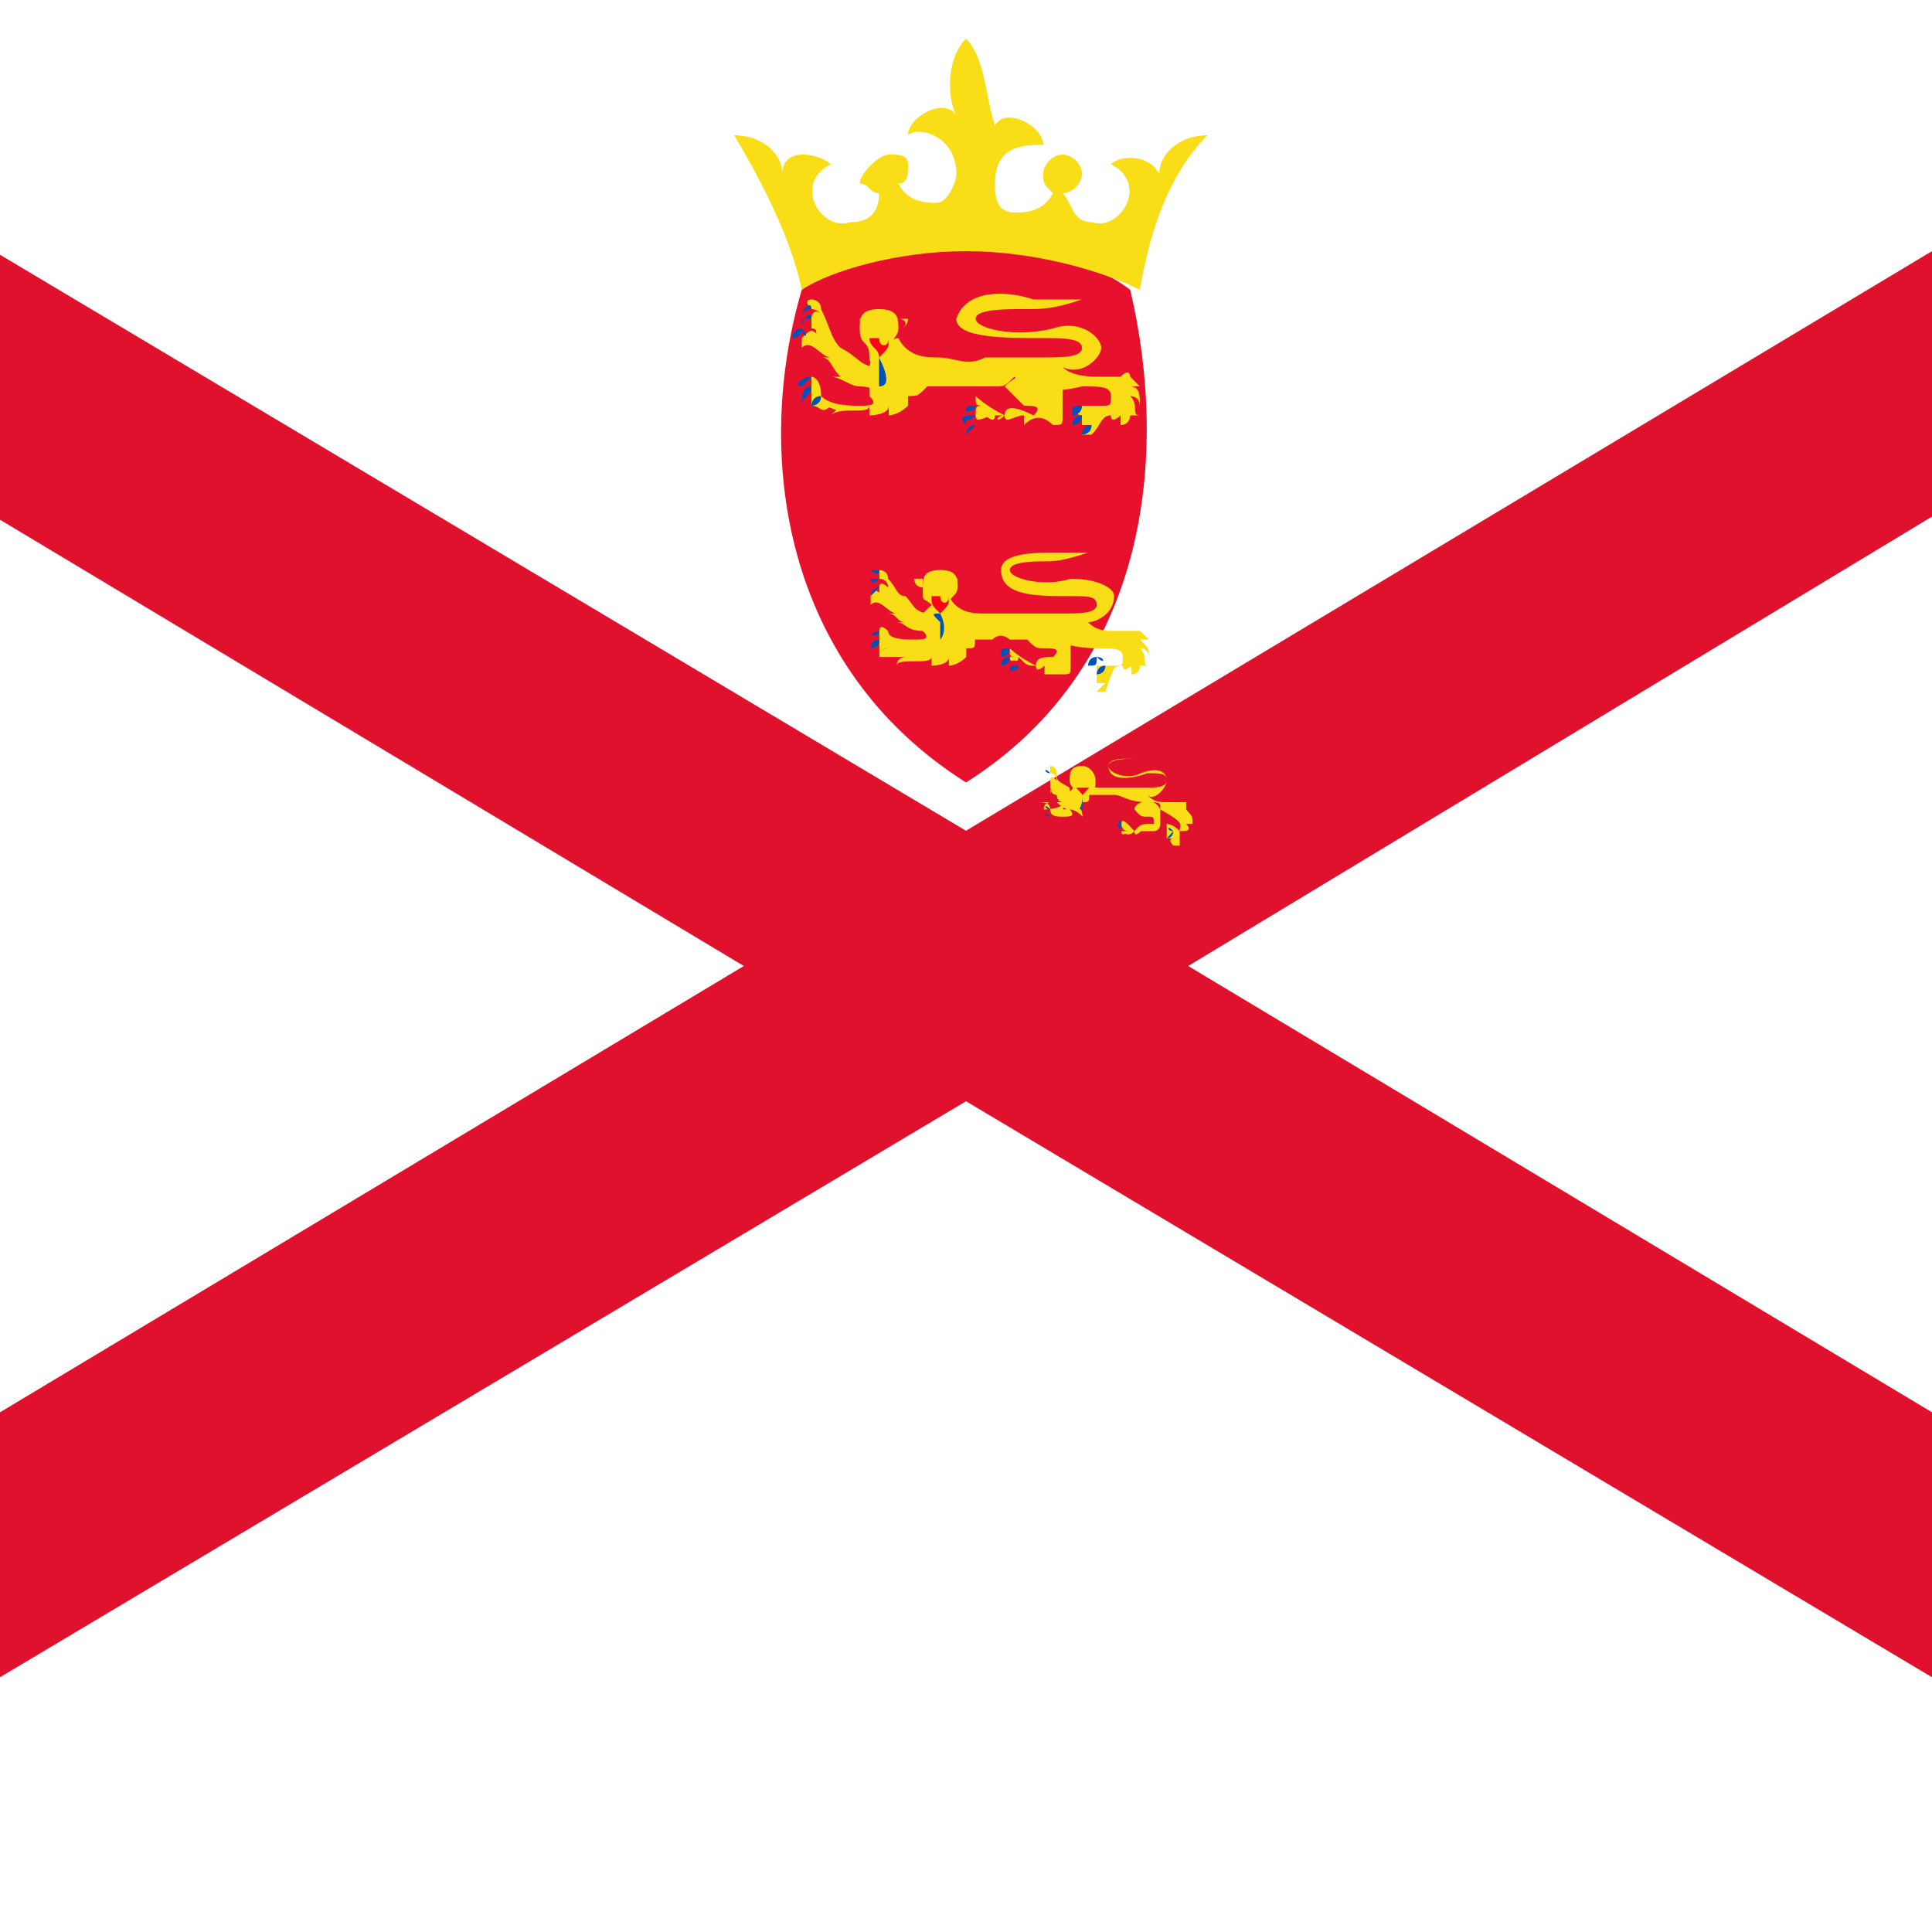 <?xml version="1.0" encoding="utf-8"?>
<!-- Generator: Adobe Illustrator 23.0.6, SVG Export Plug-In . SVG Version: 6.00 Build 0)  -->
<svg version="1.1" id="Layer_1" xmlns="http://www.w3.org/2000/svg" xmlns:xlink="http://www.w3.org/1999/xlink" x="0px" y="0px"
	 width="20px" height="20px" viewBox="0 0 20 20" style="enable-background:new 0 0 20 20;" xml:space="preserve">
<style type="text/css">
	.st0{clip-path:url(#SVGID_2_);}
	.st1{fill:#FFFFFF;}
	.st2{fill:#DF112D;}
	.st3{fill:#E8112D;}
	.st4{fill:#F9DD16;}
	.st5{fill:#FF0016;}
	.st6{fill:#0051BA;}
</style>
<g>
	<defs>
		<rect id="SVGID_1_" y="0" width="20" height="20"/>
	</defs>
	<clipPath id="SVGID_2_">
		<use xlink:href="#SVGID_1_"  style="overflow:visible;"/>
	</clipPath>
	<g class="st0">
		<g>
			<rect x="-6.7" y="0" class="st1" width="33.3" height="20"/>
		</g>
		<g>
			<polygon class="st2" points="26.1,21 10,11.4 -6.1,21 -7.3,19 7.7,10 -7.3,1 -6.1,-1 10,8.6 25.5,-0.7 26.7,1.3 12.3,10 27.3,19 
							"/>
		</g>
		<g>
			<g>
				<path class="st3" d="M11.7,3c0.4,1.7,0.2,3.9-1.7,5.1C8.1,6.9,7.8,4.7,8.3,3C8.7,2.6,10.8,2.3,11.7,3L11.7,3z"/>
			</g>
			<g>
				<path class="st4" d="M10,2.6c0.7,0,1.4,0.2,1.8,0.4c0.1-0.6,0.3-1.2,0.7-1.6c-0.3,0-0.5,0.2-0.5,0.4c-0.1-0.2-0.4-0.2-0.5-0.1
					c0.4,0.2,0.1,0.7-0.2,0.6c-0.2,0-0.2-0.2-0.3-0.3c0.1,0,0.2-0.1,0.2-0.2c0-0.1-0.1-0.2-0.2-0.2c-0.1,0-0.2,0.1-0.2,0.2
					c0,0.1,0,0.1,0.1,0.2c-0.1,0.2-0.3,0.2-0.4,0.2c-0.2,0-0.2-0.2-0.2-0.3c0-0.4,0.3-0.4,0.5-0.4c0-0.2-0.4-0.4-0.5-0.2
					C10.2,1,10.2,0.6,10,0.4C9.8,0.6,9.8,1,9.9,1.2C9.8,1,9.4,1.2,9.4,1.4c0.1-0.1,0.5,0,0.5,0.4c0,0.1-0.1,0.3-0.2,0.3
					c-0.1,0-0.3,0-0.4-0.2c0.1,0,0.1-0.1,0.1-0.2c0-0.1-0.1-0.1-0.2-0.1S8.9,1.8,8.9,1.9C9,1.9,9,2,9.1,2c0,0.2-0.1,0.3-0.3,0.3
					C8.5,2.4,8.2,1.9,8.6,1.7C8.5,1.6,8.1,1.5,8.1,1.8c0-0.2-0.2-0.4-0.5-0.4c0.3,0.5,0.6,1.1,0.7,1.6C8.6,2.8,9.3,2.6,10,2.6
					L10,2.6z"/>
			</g>
			<g id="leopard">
				<g>
					<g>
						<path class="st4" d="M11.5,4.3C11.4,4.4,11.4,4.4,11.5,4.3c0,0.1,0.1,0,0.1,0c0,0,0,0.1,0,0.1c0.1,0,0.1-0.1,0.1-0.1
							c0,0,0.1,0,0.1,0c-0.1,0,0-0.1-0.1-0.2c0,0,0.1,0,0.1,0.1c0-0.1,0-0.2-0.1-0.2c0,0,0.1,0,0.1,0c0,0-0.1-0.1-0.1-0.1
							c0,0,0-0.1-0.1,0c-0.1,0-0.2,0-0.2,0c-0.1,0-0.3,0-0.4-0.1c0.2,0.1,0.4-0.1,0.4-0.2c0-0.1-0.2-0.3-0.5-0.2
							c-0.4,0.1-0.8,0-0.8-0.1c0-0.1,0.3-0.1,0.5-0.1c0.2,0,0.3,0,0.6-0.1c-0.1,0-0.3,0-0.5,0C10.4,3,10,3,9.9,3.3
							c0,0.2,0.5,0.2,0.9,0.2c0.2,0,0.4,0,0.4,0.1c0,0.1-0.2,0.1-0.4,0.1c-0.2,0-0.4,0-0.6,0c-0.2,0.1-0.3,0-0.5,0
							c-0.1,0-0.3,0-0.4-0.2c-0.1,0-0.3,0.2-0.3,0.3c0,0.1,0,0.2,0,0.3c0.1,0.1,0,0.1-0.1,0.1c-0.1,0-0.3,0-0.4-0.1
							C8.5,3.9,8.4,3.9,8.4,3.9c0,0,0,0.1,0,0.1c0,0,0.1,0,0.1,0C8.4,4,8.4,4,8.4,4c0,0,0,0.1,0,0.1c0,0,0.1,0,0.1,0
							c0,0-0.1,0-0.1,0c0,0,0,0.1,0,0.1c0.1,0,0.1,0.1,0.2,0c0,0-0.1,0-0.1,0c0.1,0,0.2,0.1,0.2,0c0,0-0.1,0.1-0.1,0.1
							c0.1-0.1,0.4,0,0.4-0.1c0,0,0,0.1,0,0.1c0,0,0.2,0,0.2-0.1c0,0,0,0.1,0,0.1c0,0,0.1,0,0.2-0.1c0,0,0-0.1,0-0.1
							c0.1,0,0.1,0,0.2-0.1c0.1,0,0.1,0,0.2,0C10,4,10.1,4,10.1,4c0,0,0.1,0,0.2,0c0.1,0,0.1,0,0.2-0.1C10.6,4,10.8,4.1,11.2,4
							c0.2,0,0.3,0,0.3,0.1c0,0.1,0,0.1-0.1,0.1c-0.1,0-0.2,0-0.2,0c0,0-0.1,0.1,0,0.1c0,0,0,0.1,0,0.1c0,0,0.1,0,0.1,0
							c0,0-0.1,0.1-0.1,0.1c0,0,0.1,0,0.1,0C11.4,4.4,11.4,4.3,11.5,4.3L11.5,4.3z"/>
					</g>
					<g>
						<path class="st4" d="M9,3.3c-0.1,0-0.2,0-0.1,0c0,0,0,0.1,0.1,0.1C8.9,3.4,8.9,3.3,9,3.3L9,3.3z"/>
					</g>
					<g>
						<path class="st4" d="M9.3,3.3c0.1,0,0.2,0,0.1,0c0,0,0,0.1-0.1,0.1C9.4,3.4,9.4,3.3,9.3,3.3L9.3,3.3z"/>
					</g>
					<g>
						<path class="st4" d="M9.1,3.2c0.2,0,0.2,0.1,0.2,0.2c0,0.1-0.1,0.1-0.1,0.3c0,0.1-0.1,0.1-0.1,0.1C9.1,3.8,9,3.8,9,3.7
							c0-0.2-0.1-0.1-0.1-0.3C8.9,3.3,8.9,3.2,9.1,3.2L9.1,3.2z"/>
					</g>
					<g>
						<path class="st4" d="M8.6,3.7c-0.1,0-0.1,0-0.1,0c0.1,0,0.1,0.1,0.2,0.2c0,0-0.1,0-0.1,0C8.7,3.9,8.8,4,8.9,4c0.1,0,0,0,0,0
							C8.9,4,9.1,4,9.1,4.1C9.2,4,9,3.9,9.1,3.8c-0.2,0-0.2-0.1-0.4-0.2C8.6,3.5,8.6,3.4,8.5,3.2c0-0.1-0.1-0.1-0.1-0.1
							c0,0-0.1,0,0,0.1c0,0,0.1,0,0.1,0.1c0-0.1-0.1-0.1-0.1,0c0,0,0,0.1,0,0.1c0.1,0,0,0.1,0.1,0.1c-0.1-0.1-0.1-0.1-0.2,0
							c0,0,0,0.1,0,0.1C8.4,3.5,8.5,3.7,8.6,3.7L8.6,3.7z"/>
					</g>
					<g>
						<path class="st4" d="M10.4,4.3C10.3,4.3,10.3,4.4,10.4,4.3c0,0.1,0.1,0,0.2,0c0,0,0,0.1,0,0.1c0.1-0.1,0.2-0.1,0.3,0
							c0.1,0,0.1,0,0.1-0.1c0,0,0-0.1,0-0.1c0,0,0-0.1,0-0.2c-0.2-0.3-0.5-0.1-0.6,0c0.1,0.1,0.1,0.1,0.2,0.2c0.1,0,0.2,0,0.1,0.1
							C10.5,4.2,10.4,4.2,10.4,4.3c-0.2-0.1-0.3-0.2-0.3-0.2c0,0.1,0,0.1,0.1,0.1c-0.1,0-0.1,0-0.1,0.1c0,0.1,0.1,0,0.2,0
							c0,0-0.1,0-0.1,0c0,0,0.1,0.1,0.1,0C10.3,4.3,10.3,4.3,10.4,4.3L10.4,4.3z"/>
					</g>
					<g>
						<path class="st4" d="M10.5,3.9c-0.1,0-0.1,0-0.2,0"/>
					</g>
					<g>
						<path class="st4" d="M9.5,3.9c-0.1,0.1,0,0.2,0,0.2"/>
					</g>
					<g>
						<path class="st4" d="M9,3.4c0,0,0.1,0,0.1,0C9.1,3.4,9.1,3.4,9,3.4"/>
					</g>
					<g>
						<path class="st4" d="M9.3,3.4c0,0-0.1,0-0.1,0C9.2,3.4,9.2,3.4,9.3,3.4"/>
					</g>
					<g>
						<path class="st4" d="M9.2,3.4C9.2,3.4,9.2,3.4,9.2,3.4c0,0.1,0,0.2,0,0.2C9.1,3.6,9.1,3.5,9.2,3.4C9.1,3.4,9.1,3.4,9.2,3.4"/>
					</g>
				</g>
				<g>
					<g>
						<path class="st5" d="M9.1,3.7C9.2,3.7,9.2,3.7,9.1,3.7c0.1-0.1,0.1-0.1,0.1-0.2c0,0.1-0.1,0.1-0.1,0c0,0-0.1,0-0.1,0
							C9,3.6,9.1,3.6,9.1,3.7C9,3.7,9.1,3.7,9.1,3.7z"/>
					</g>
					<g>
						<path class="st5" d="M9.1,3.6l-0.1,0"/>
					</g>
					<g>
						<path class="st5" d="M9.1,3.6l-0.2,0"/>
					</g>
					<g>
						<path class="st5" d="M9.1,3.6L9,3.6"/>
					</g>
					<g>
						<path class="st5" d="M9.2,3.6l0.1,0"/>
					</g>
					<g>
						<path class="st5" d="M9.2,3.6l0.2,0"/>
					</g>
					<g>
						<path class="st5" d="M9.2,3.6l0.1,0"/>
					</g>
				</g>
				<g>
					<g>
						<path class="st6" d="M8.4,3.2c0-0.1-0.1,0-0.1,0.1C8.3,3.2,8.4,3.2,8.4,3.2C8.4,3.2,8.4,3.2,8.4,3.2L8.4,3.2z"/>
					</g>
					<g>
						<path class="st6" d="M8.4,3.3c0-0.1-0.1,0-0.1,0.1C8.3,3.3,8.3,3.3,8.4,3.3C8.4,3.3,8.4,3.3,8.4,3.3L8.4,3.3z"/>
					</g>
					<g>
						<path class="st6" d="M8.3,3.4c0,0-0.1,0-0.1,0.1C8.2,3.5,8.3,3.5,8.3,3.4C8.3,3.5,8.4,3.5,8.3,3.4L8.3,3.4z"/>
					</g>
					<g>
						<path class="st6" d="M8.4,3.9C8.3,3.9,8.2,4,8.3,4C8.3,4,8.3,4,8.4,3.9C8.4,4,8.4,3.9,8.4,3.9L8.4,3.9z"/>
					</g>
					<g>
						<path class="st6" d="M8.4,4C8.3,4,8.3,4.1,8.3,4.2C8.3,4.1,8.4,4.1,8.4,4C8.4,4.1,8.4,4,8.4,4L8.4,4z"/>
					</g>
					<g>
						<path class="st6" d="M8.5,4.1c-0.1,0-0.1,0.1-0.1,0.1C8.4,4.2,8.5,4.2,8.5,4.1C8.5,4.2,8.5,4.1,8.5,4.1L8.5,4.1z"/>
					</g>
					<g>
						<path class="st6" d="M10.1,4.3C10,4.3,9.9,4.3,10,4.4C10,4.3,10,4.4,10.1,4.3C10.1,4.3,10.1,4.3,10.1,4.3L10.1,4.3z"/>
					</g>
					<g>
						<path class="st6" d="M10.1,4.4c-0.1,0-0.1,0.1-0.1,0.1C10.1,4.4,10.1,4.4,10.1,4.4C10.2,4.4,10.2,4.4,10.1,4.4L10.1,4.4z"/>
					</g>
					<g>
						<path class="st6" d="M10.1,4.2c-0.1,0-0.1,0-0.1,0.1C10,4.2,10.1,4.3,10.1,4.2C10.1,4.2,10.1,4.2,10.1,4.2L10.1,4.2z"/>
					</g>
					<g>
						<path class="st6" d="M11.2,4.3c-0.1,0-0.1,0.1-0.1,0.1C11.1,4.4,11.2,4.4,11.2,4.3C11.2,4.3,11.2,4.3,11.2,4.3L11.2,4.3z"/>
					</g>
					<g>
						<path class="st6" d="M11.2,4.2c-0.1,0-0.1,0-0.1,0.1C11.1,4.3,11.2,4.3,11.2,4.2C11.2,4.3,11.2,4.2,11.2,4.2L11.2,4.2z"/>
					</g>
					<g>
						<path class="st6" d="M11.3,4.4c-0.1,0-0.1,0.1-0.1,0.1C11.2,4.5,11.3,4.5,11.3,4.4C11.3,4.4,11.3,4.4,11.3,4.4z"/>
					</g>
					<g>
						<path class="st6" d="M9.1,3.7C9.2,3.7,9.2,3.7,9.1,3.7C9.2,3.9,9.2,4,9.1,4c0,0,0-0.1,0-0.2C9.1,3.8,9.1,3.7,9.1,3.7
							C9.1,3.7,9.1,3.7,9.1,3.7L9.1,3.7z"/>
					</g>
				</g>
			</g>
			<g transform="matrix(0.9,0,0,0.9,1.453,1.671)">
				<g>
					<g>
						<g>
							<path class="st4" d="M11.3,5.8C11.2,5.8,11.2,5.8,11.3,5.8c0,0.1,0.1,0,0.1,0c0,0,0,0.1,0,0.1c0.1,0,0.1-0.1,0.1-0.1
								c0,0,0.1,0,0.1,0c-0.1,0,0-0.1-0.1-0.2c0,0,0.1,0,0.1,0.1c0-0.1,0-0.1-0.1-0.2c0,0,0,0,0.1,0c0,0-0.1-0.1-0.1-0.1
								c0,0,0,0-0.1,0c0,0-0.2,0-0.2,0c-0.1,0-0.2,0-0.3-0.1C11,5.3,11.2,5.2,11.2,5c0-0.1-0.2-0.2-0.5-0.2c-0.3,0.1-0.7,0-0.7-0.1
								c0-0.1,0.3-0.1,0.4-0.1c0.1,0,0.2,0,0.5-0.1c-0.1,0-0.3,0-0.4,0c-0.2,0-0.6,0-0.6,0.2C9.9,5,10.3,5,10.7,5
								c0.2,0,0.3,0,0.3,0.1c0,0.1-0.2,0.1-0.4,0.1c-0.2,0-0.3,0-0.5,0c-0.2,0-0.3,0-0.4,0c-0.1,0-0.3,0-0.4-0.2
								c-0.1,0-0.2,0.1-0.3,0.2c0,0.1,0,0.2,0,0.2c0.1,0.1,0,0.1-0.1,0.1c-0.1,0-0.3,0-0.3-0.1C8.6,5.4,8.5,5.3,8.5,5.4
								c0,0,0,0.1,0,0.1c0,0,0.1,0,0.1,0c0,0-0.1,0-0.1,0c0,0,0,0.1,0,0.1c0,0,0.1,0,0.1,0c0,0-0.1,0-0.1,0c0,0,0,0.1,0,0.1
								c0.1,0,0.1,0,0.2,0c0,0-0.1,0-0.1,0c0.1,0,0.1,0,0.2,0c0,0-0.1,0-0.1,0.1c0-0.1,0.4,0,0.4-0.1c0,0,0,0.1,0,0.1
								c0,0,0.2,0,0.2-0.1c0,0,0,0.1,0,0.1c0,0,0.1,0,0.2-0.1c0,0,0-0.1,0-0.1c0.1,0,0.1,0,0.1-0.1c0,0,0.1,0,0.2,0
								c0.1-0.1,0.2,0,0.2,0c0,0,0.1,0,0.2,0c0,0,0.1,0,0.2,0c0.1,0,0.3,0.1,0.6,0.1c0.2,0,0.3,0,0.3,0.1c0,0.1,0,0.1-0.1,0.1
								c-0.1,0-0.2,0-0.2,0c0,0,0,0.1,0,0.1c0,0,0,0.1,0,0.1c0,0,0.1,0,0.1,0c0,0-0.1,0.1-0.1,0.1c0,0,0.1,0,0.1,0
								C11.2,5.8,11.2,5.8,11.3,5.8L11.3,5.8z"/>
						</g>
						<g>
							<path class="st4" d="M9,4.8c-0.1,0-0.1,0-0.1,0c0,0,0,0.1,0.1,0.1C9,4.9,9,4.8,9,4.8L9,4.8z"/>
						</g>
						<g>
							<path class="st4" d="M9.3,4.8c0.1,0,0.1,0,0.1,0c0,0,0,0.1-0.1,0.1C9.4,4.9,9.4,4.8,9.3,4.8L9.3,4.8z"/>
						</g>
						<g>
							<path class="st4" d="M9.2,4.7c0.2,0,0.2,0.1,0.2,0.2c0,0.1-0.1,0.1-0.1,0.2c0,0.1-0.1,0.1-0.1,0.1c0,0-0.1,0-0.1-0.1
								C9,5,9,5.1,9,4.9C9,4.8,9,4.7,9.2,4.7L9.2,4.7z"/>
						</g>
						<g>
							<path class="st4" d="M8.7,5.2c0,0-0.1,0-0.1,0c0.1,0,0.1,0.1,0.2,0.1c0,0-0.1,0-0.1,0c0.1,0,0.1,0.1,0.3,0.1c0.1,0,0,0,0,0
								c0.1,0.1,0.2,0,0.2,0.1c0-0.1-0.1-0.2-0.1-0.3c-0.2,0-0.2-0.1-0.3-0.2C8.7,5,8.7,4.9,8.6,4.8c0-0.1-0.1-0.1-0.1-0.1
								c0,0,0,0,0,0.1c0,0,0.1,0,0.1,0.1c0,0-0.1-0.1-0.1,0c0,0,0,0.1,0,0.1c0.1,0,0,0.1,0.1,0.1C8.5,4.9,8.4,4.9,8.4,5
								c0,0,0,0.1,0,0.1C8.5,5,8.6,5.2,8.7,5.2L8.7,5.2z"/>
						</g>
						<g>
							<path class="st4" d="M10.3,5.8C10.2,5.8,10.2,5.8,10.3,5.8c0,0.1,0.1,0,0.1,0c0,0,0,0,0,0.1c0.1,0,0.2,0,0.2,0
								c0.1,0,0.1,0,0.1-0.1c0,0,0-0.1,0-0.1c0,0,0-0.1,0-0.2c-0.2-0.2-0.5-0.1-0.5,0c0.1,0.1,0.1,0.1,0.2,0.1c0.1,0,0.2,0,0.1,0.1
								C10.4,5.7,10.3,5.7,10.3,5.8C10.1,5.7,10,5.6,10,5.6c0,0.1,0,0.1,0.1,0.1c-0.1,0-0.1,0-0.1,0c0,0.1,0.1,0,0.1,0
								c0,0-0.1,0-0.1,0c0,0,0.1,0.1,0.1,0C10.2,5.8,10.2,5.8,10.3,5.8L10.3,5.8z"/>
						</g>
						<g>
							<path class="st4" d="M10.4,5.4c-0.1,0-0.1,0-0.2,0"/>
						</g>
						<g>
							<path class="st4" d="M9.5,5.4c0,0.1,0,0.2,0,0.2"/>
						</g>
						<g>
							<path class="st4" d="M9,4.9C9.1,4.9,9.1,4.9,9,4.9C9.1,4.9,9.1,5,9,4.9"/>
						</g>
						<g>
							<path class="st4" d="M9.3,4.9C9.3,4.9,9.3,4.9,9.3,4.9C9.2,4.9,9.2,5,9.3,4.9"/>
						</g>
						<g>
							<path class="st4" d="M9.2,4.9C9.2,4.9,9.2,4.9,9.2,4.9c0,0.1,0,0.2,0,0.2C9.1,5.1,9.1,5,9.2,4.9C9.1,4.9,9.1,4.9,9.2,4.9"/>
						</g>
					</g>
					<g>
						<g>
							<path class="st5" d="M9.2,5.2C9.2,5.2,9.3,5.2,9.2,5.2c0.1-0.1,0.1-0.1,0.1-0.2c0,0.1-0.1,0.1-0.1,0c0,0-0.1,0-0.1,0
								C9.1,5.1,9.1,5.1,9.2,5.2C9.1,5.2,9.1,5.2,9.2,5.2z"/>
						</g>
						<g>
							<path class="st5" d="M9.1,5.1L9,5"/>
						</g>
						<g>
							<path class="st5" d="M9.1,5.1L9,5.1"/>
						</g>
						<g>
							<path class="st5" d="M9.1,5.1L9,5.1"/>
						</g>
						<g>
							<path class="st5" d="M9.2,5.1l0.1,0"/>
						</g>
						<g>
							<path class="st5" d="M9.2,5.1l0.1,0"/>
						</g>
						<g>
							<path class="st5" d="M9.2,5.1l0.1,0"/>
						</g>
					</g>
					<g>
						<g>
							<path class="st6" d="M8.5,4.7c0,0-0.1,0-0.1,0C8.4,4.7,8.5,4.8,8.5,4.7C8.5,4.7,8.5,4.7,8.5,4.7L8.5,4.7z"/>
						</g>
						<g>
							<path class="st6" d="M8.5,4.8c0,0-0.1,0-0.1,0C8.4,4.8,8.4,4.9,8.5,4.8C8.5,4.8,8.5,4.8,8.5,4.8L8.5,4.8z"/>
						</g>
						<g>
							<path class="st6" d="M8.5,4.9c0,0-0.1,0-0.1,0.1C8.4,5,8.4,5,8.5,4.9C8.5,5,8.5,5,8.5,4.9L8.5,4.9z"/>
						</g>
						<g>
							<path class="st6" d="M8.5,5.4c0,0-0.1,0-0.1,0.1C8.4,5.4,8.5,5.5,8.5,5.4C8.5,5.4,8.5,5.4,8.5,5.4L8.5,5.4z"/>
						</g>
						<g>
							<path class="st6" d="M8.5,5.5c-0.1,0-0.1,0.1-0.1,0.1C8.4,5.6,8.5,5.6,8.5,5.5C8.5,5.5,8.5,5.5,8.5,5.5L8.5,5.5z"/>
						</g>
						<g>
							<path class="st6" d="M8.6,5.6c-0.1,0-0.1,0.1-0.1,0.1C8.5,5.6,8.6,5.6,8.6,5.6C8.6,5.6,8.6,5.6,8.6,5.6L8.6,5.6z"/>
						</g>
						<g>
							<path class="st6" d="M10,5.7c-0.1,0-0.1,0.1-0.1,0.1C9.9,5.8,10,5.8,10,5.7C10,5.7,10,5.7,10,5.7L10,5.7z"/>
						</g>
						<g>
							<path class="st6" d="M10.1,5.8C10,5.8,10,5.8,10,5.9C10,5.8,10.1,5.9,10.1,5.8C10.1,5.8,10.1,5.8,10.1,5.8L10.1,5.8z"/>
						</g>
						<g>
							<path class="st6" d="M10,5.6c-0.1,0-0.1,0-0.1,0.1C9.9,5.7,10,5.7,10,5.6C10,5.7,10,5.6,10,5.6L10,5.6z"/>
						</g>
						<g>
							<path class="st6" d="M11,5.7c-0.1,0-0.1,0.1-0.1,0.1C11,5.8,11,5.8,11,5.7C11.1,5.8,11.1,5.7,11,5.7L11,5.7z"/>
						</g>
						<g>
							<path class="st6" d="M11,5.6C11,5.6,10.9,5.7,11,5.6C11,5.7,11,5.7,11,5.6C11.1,5.7,11.1,5.7,11,5.6L11,5.6z"/>
						</g>
						<g>
							<path class="st6" d="M11.1,5.8C11,5.8,11,5.9,11,5.9C11,5.9,11.1,5.9,11.1,5.8C11.1,5.8,11.1,5.8,11.1,5.8z"/>
						</g>
						<g>
							<path class="st6" d="M9.2,5.2C9.2,5.2,9.2,5.2,9.2,5.2c0.1,0.2,0,0.3,0,0.3c0,0,0-0.1,0-0.2C9.1,5.2,9.1,5.2,9.2,5.2
								C9.1,5.2,9.1,5.2,9.2,5.2L9.2,5.2z"/>
						</g>
					</g>
				</g>
			</g>
			<g transform="matrix(0.67,0,0,0.75,4.909,3.354)">
				<g>
					<g>
						<g>
							<path class="st4" d="M10.9,7C10.9,7,10.9,7,10.9,7C11,7,11,7,10.9,7C11,7,11,7,10.9,7c0.1,0,0.2,0,0.1-0.1c0,0,0,0,0.1,0
								c0,0,0-0.1-0.1-0.1c0,0,0.1,0,0.1,0.1c0-0.1,0-0.1-0.1-0.2c0,0,0,0,0,0c0,0,0-0.1,0-0.1c0,0,0,0-0.1,0c0,0-0.1,0-0.2,0
								c-0.1,0-0.2,0-0.3-0.1c0.1,0.1,0.3-0.1,0.3-0.2c0-0.1-0.1-0.2-0.4-0.1c-0.2,0.1-0.5,0-0.5-0.1c0-0.1,0.2-0.1,0.3-0.1
								c0.1,0,0.2,0,0.4,0c0,0-0.2,0-0.3,0c-0.1,0-0.4,0-0.4,0.1c0,0.2,0.3,0.2,0.6,0.1c0.2,0,0.3,0,0.3,0.1c0,0.1-0.2,0.1-0.3,0.1
								c-0.1,0-0.2,0-0.4,0c-0.1,0-0.2,0-0.3,0c-0.1,0-0.2,0-0.3-0.1c0,0-0.2,0.1-0.2,0.2c0,0.1,0,0.1,0,0.2c0.1,0.1,0,0.1-0.1,0.1
								c-0.1,0-0.2,0-0.2-0.1c0-0.1-0.1-0.1-0.2-0.1c0,0,0,0.1,0,0c0,0,0,0,0.1,0c0,0-0.1,0-0.1,0c0,0,0,0.1,0,0c0,0,0.1,0,0.1,0
								c0,0-0.1,0-0.1,0c0,0,0,0,0,0c0.1,0,0.1,0,0.1,0c0,0,0,0-0.1,0c0,0,0.1,0,0.2,0c0,0-0.1,0-0.1,0.1c0,0,0.3,0,0.3-0.1
								c0,0,0,0.1,0,0.1c0,0,0.1,0,0.2-0.1c0,0,0,0.1,0,0.1c0,0,0.1,0,0.1-0.1c0,0,0,0,0-0.1c0,0,0.1,0,0.1,0c0,0,0.1,0,0.1,0
								c0.1,0,0.1,0,0.1,0c0,0,0.1,0,0.1,0c0,0,0.1,0,0.1,0c0.1,0,0.2,0.1,0.5,0.1c0.2,0,0.2,0,0.2,0.1C11,6.9,10.9,6.9,10.9,7
								c-0.1-0.1-0.2-0.1-0.2-0.1c0,0,0,0,0,0.1c0,0,0,0,0,0.1c0,0,0,0,0.1,0c0,0-0.1,0,0,0.1c0,0,0,0,0.1,0C10.9,7,10.9,7,10.9,7
								L10.9,7z"/>
						</g>
						<g>
							<path class="st4" d="M9.3,6.2C9.2,6.1,9.2,6.1,9.3,6.2c-0.1,0.1-0.1,0.1,0,0.1C9.2,6.3,9.2,6.2,9.3,6.2L9.3,6.2z"/>
						</g>
						<g>
							<path class="st4" d="M9.5,6.2C9.6,6.1,9.6,6.1,9.5,6.2c0.1,0.1,0.1,0.1,0,0.1C9.5,6.3,9.5,6.2,9.5,6.2L9.5,6.2z"/>
						</g>
						<g>
							<path class="st4" d="M9.4,6.1c0.1,0,0.2,0.1,0.2,0.2c0,0.1,0,0.1-0.1,0.2c0,0.1,0,0.1-0.1,0.1c0,0-0.1,0-0.1-0.1
								c0-0.1-0.1-0.1-0.1-0.2C9.2,6.2,9.2,6.1,9.4,6.1L9.4,6.1z"/>
						</g>
						<g>
							<path class="st4" d="M9,6.5C9,6.5,8.9,6.5,9,6.5c0,0,0,0.1,0.1,0.1c0,0,0,0-0.1,0c0,0,0.1,0.1,0.2,0.1c0.1,0,0,0,0,0
								c0,0,0.1,0,0.2,0.1c0-0.1-0.1-0.2,0-0.2c-0.1,0-0.2-0.1-0.2-0.2C9,6.3,9,6.3,9,6.2c0-0.1-0.1-0.1-0.1-0.1c0,0,0,0,0,0.1
								c0,0,0.1,0,0.1,0.1c0,0-0.1-0.1-0.1,0c0,0,0,0,0,0.1c0,0,0,0.1,0.1,0.1c0-0.1-0.1-0.1-0.1,0c0,0,0,0.1,0,0
								C8.9,6.3,8.9,6.5,9,6.5L9,6.5z"/>
						</g>
						<g>
							<path class="st4" d="M10.2,7C10.2,7,10.2,7,10.2,7c0,0.1,0.1,0,0.1,0C10.3,7,10.3,7,10.2,7c0.1,0,0.2,0,0.3,0
								c0,0,0.1,0,0.1-0.1c0,0,0-0.1,0-0.1c0,0,0-0.1,0-0.1c-0.1-0.2-0.4-0.1-0.4,0c0.1,0.1,0.1,0.1,0.2,0.1c0.1,0,0.1,0,0.1,0.1
								C10.3,6.9,10.3,6.9,10.2,7C10.1,6.9,10,6.8,10,6.9c0,0,0,0.1,0.1,0.1c0,0-0.1,0-0.1,0c0,0.1,0.1,0,0.1,0C10,7,10,7,10,7
								C10,7,10.1,7.1,10.2,7C10.1,7,10.2,7,10.2,7L10.2,7z"/>
						</g>
						<g>
							<path class="st4" d="M10.3,6.7c0,0-0.1,0-0.1,0"/>
						</g>
						<g>
							<path class="st4" d="M9.7,6.7c0,0.1,0,0.1,0,0.2"/>
						</g>
						<g>
							<path class="st4" d="M9.3,6.3C9.3,6.3,9.3,6.2,9.3,6.3C9.3,6.3,9.3,6.3,9.3,6.3"/>
						</g>
						<g>
							<path class="st4" d="M9.5,6.3C9.4,6.3,9.4,6.2,9.5,6.3C9.4,6.3,9.4,6.3,9.5,6.3"/>
						</g>
						<g>
							<path class="st4" d="M9.4,6.3C9.4,6.3,9.4,6.3,9.4,6.3c0,0.1,0,0.1,0,0.1C9.3,6.4,9.3,6.4,9.4,6.3C9.4,6.3,9.4,6.3,9.4,6.3"
								/>
						</g>
					</g>
					<g>
						<g>
							<path class="st5" d="M9.4,6.5C9.4,6.5,9.4,6.5,9.4,6.5c0.1-0.1,0.1-0.1,0.1-0.1c0,0-0.1,0-0.1,0c0,0-0.1,0-0.1,0
								C9.3,6.4,9.3,6.4,9.4,6.5C9.3,6.5,9.3,6.5,9.4,6.5z"/>
						</g>
						<g>
							<path class="st5" d="M9.3,6.4L9.3,6.4"/>
						</g>
						<g>
							<path class="st5" d="M9.3,6.4l-0.1,0"/>
						</g>
						<g>
							<path class="st5" d="M9.3,6.4L9.3,6.4"/>
						</g>
						<g>
							<path class="st5" d="M9.4,6.4L9.4,6.4"/>
						</g>
						<g>
							<path class="st5" d="M9.4,6.4l0.1,0"/>
						</g>
						<g>
							<path class="st5" d="M9.4,6.4L9.4,6.4"/>
						</g>
					</g>
					<g>
						<g>
							<path class="st6" d="M8.9,6.1C8.9,6.1,8.8,6.1,8.9,6.1C8.8,6.1,8.9,6.1,8.9,6.1C8.9,6.1,8.9,6.1,8.9,6.1L8.9,6.1z"/>
						</g>
						<g>
							<path class="st6" d="M8.9,6.2C8.8,6.1,8.8,6.2,8.9,6.2C8.8,6.2,8.8,6.2,8.9,6.2C8.9,6.2,8.9,6.2,8.9,6.2L8.9,6.2z"/>
						</g>
						<g>
							<path class="st6" d="M8.8,6.3C8.8,6.3,8.7,6.3,8.8,6.3C8.8,6.3,8.8,6.4,8.8,6.3C8.8,6.3,8.9,6.3,8.8,6.3L8.8,6.3z"/>
						</g>
						<g>
							<path class="st6" d="M8.9,6.7C8.8,6.6,8.8,6.7,8.9,6.7C8.8,6.7,8.8,6.7,8.9,6.7C8.9,6.7,8.9,6.7,8.9,6.7L8.9,6.7z"/>
						</g>
						<g>
							<path class="st6" d="M8.9,6.8C8.8,6.7,8.8,6.8,8.9,6.8C8.8,6.8,8.9,6.8,8.9,6.8C8.9,6.8,8.9,6.8,8.9,6.8L8.9,6.8z"/>
						</g>
						<g>
							<path class="st6" d="M8.9,6.8C8.9,6.8,8.8,6.9,8.9,6.8C8.9,6.9,8.9,6.9,8.9,6.8C8.9,6.9,8.9,6.8,8.9,6.8L8.9,6.8z"/>
						</g>
						<g>
							<path class="st6" d="M10,6.9C9.9,6.9,9.9,7,10,6.9C9.9,7,10,7,10,6.9C10,7,10,6.9,10,6.9L10,6.9z"/>
						</g>
						<g>
							<path class="st6" d="M10,7C10,7,10,7.1,10,7C10,7,10,7.1,10,7C10.1,7,10.1,7,10,7L10,7z"/>
						</g>
						<g>
							<path class="st6" d="M10,6.9C10,6.8,9.9,6.9,10,6.9C9.9,6.9,10,6.9,10,6.9C10,6.9,10,6.9,10,6.9L10,6.9z"/>
						</g>
						<g>
							<path class="st6" d="M10.8,7C10.7,6.9,10.7,7,10.8,7C10.7,7,10.8,7,10.8,7C10.8,7,10.8,7,10.8,7L10.8,7z"/>
						</g>
						<g>
							<path class="st6" d="M10.8,6.9C10.7,6.9,10.7,6.9,10.8,6.9C10.7,6.9,10.8,6.9,10.8,6.9C10.8,6.9,10.8,6.9,10.8,6.9L10.8,6.9z
								"/>
						</g>
						<g>
							<path class="st6" d="M10.8,7c0,0-0.1,0.1-0.1,0.1C10.7,7.1,10.8,7.1,10.8,7C10.8,7.1,10.8,7,10.8,7z"/>
						</g>
						<g>
							<path class="st6" d="M9.4,6.5C9.4,6.5,9.4,6.5,9.4,6.5c0,0.2,0,0.2,0,0.2C9.3,6.7,9.4,6.7,9.4,6.5C9.4,6.5,9.4,6.5,9.4,6.5
								C9.3,6.5,9.4,6.5,9.4,6.5L9.4,6.5z"/>
						</g>
					</g>
				</g>
			</g>
		</g>
	</g>
</g>
</svg>
